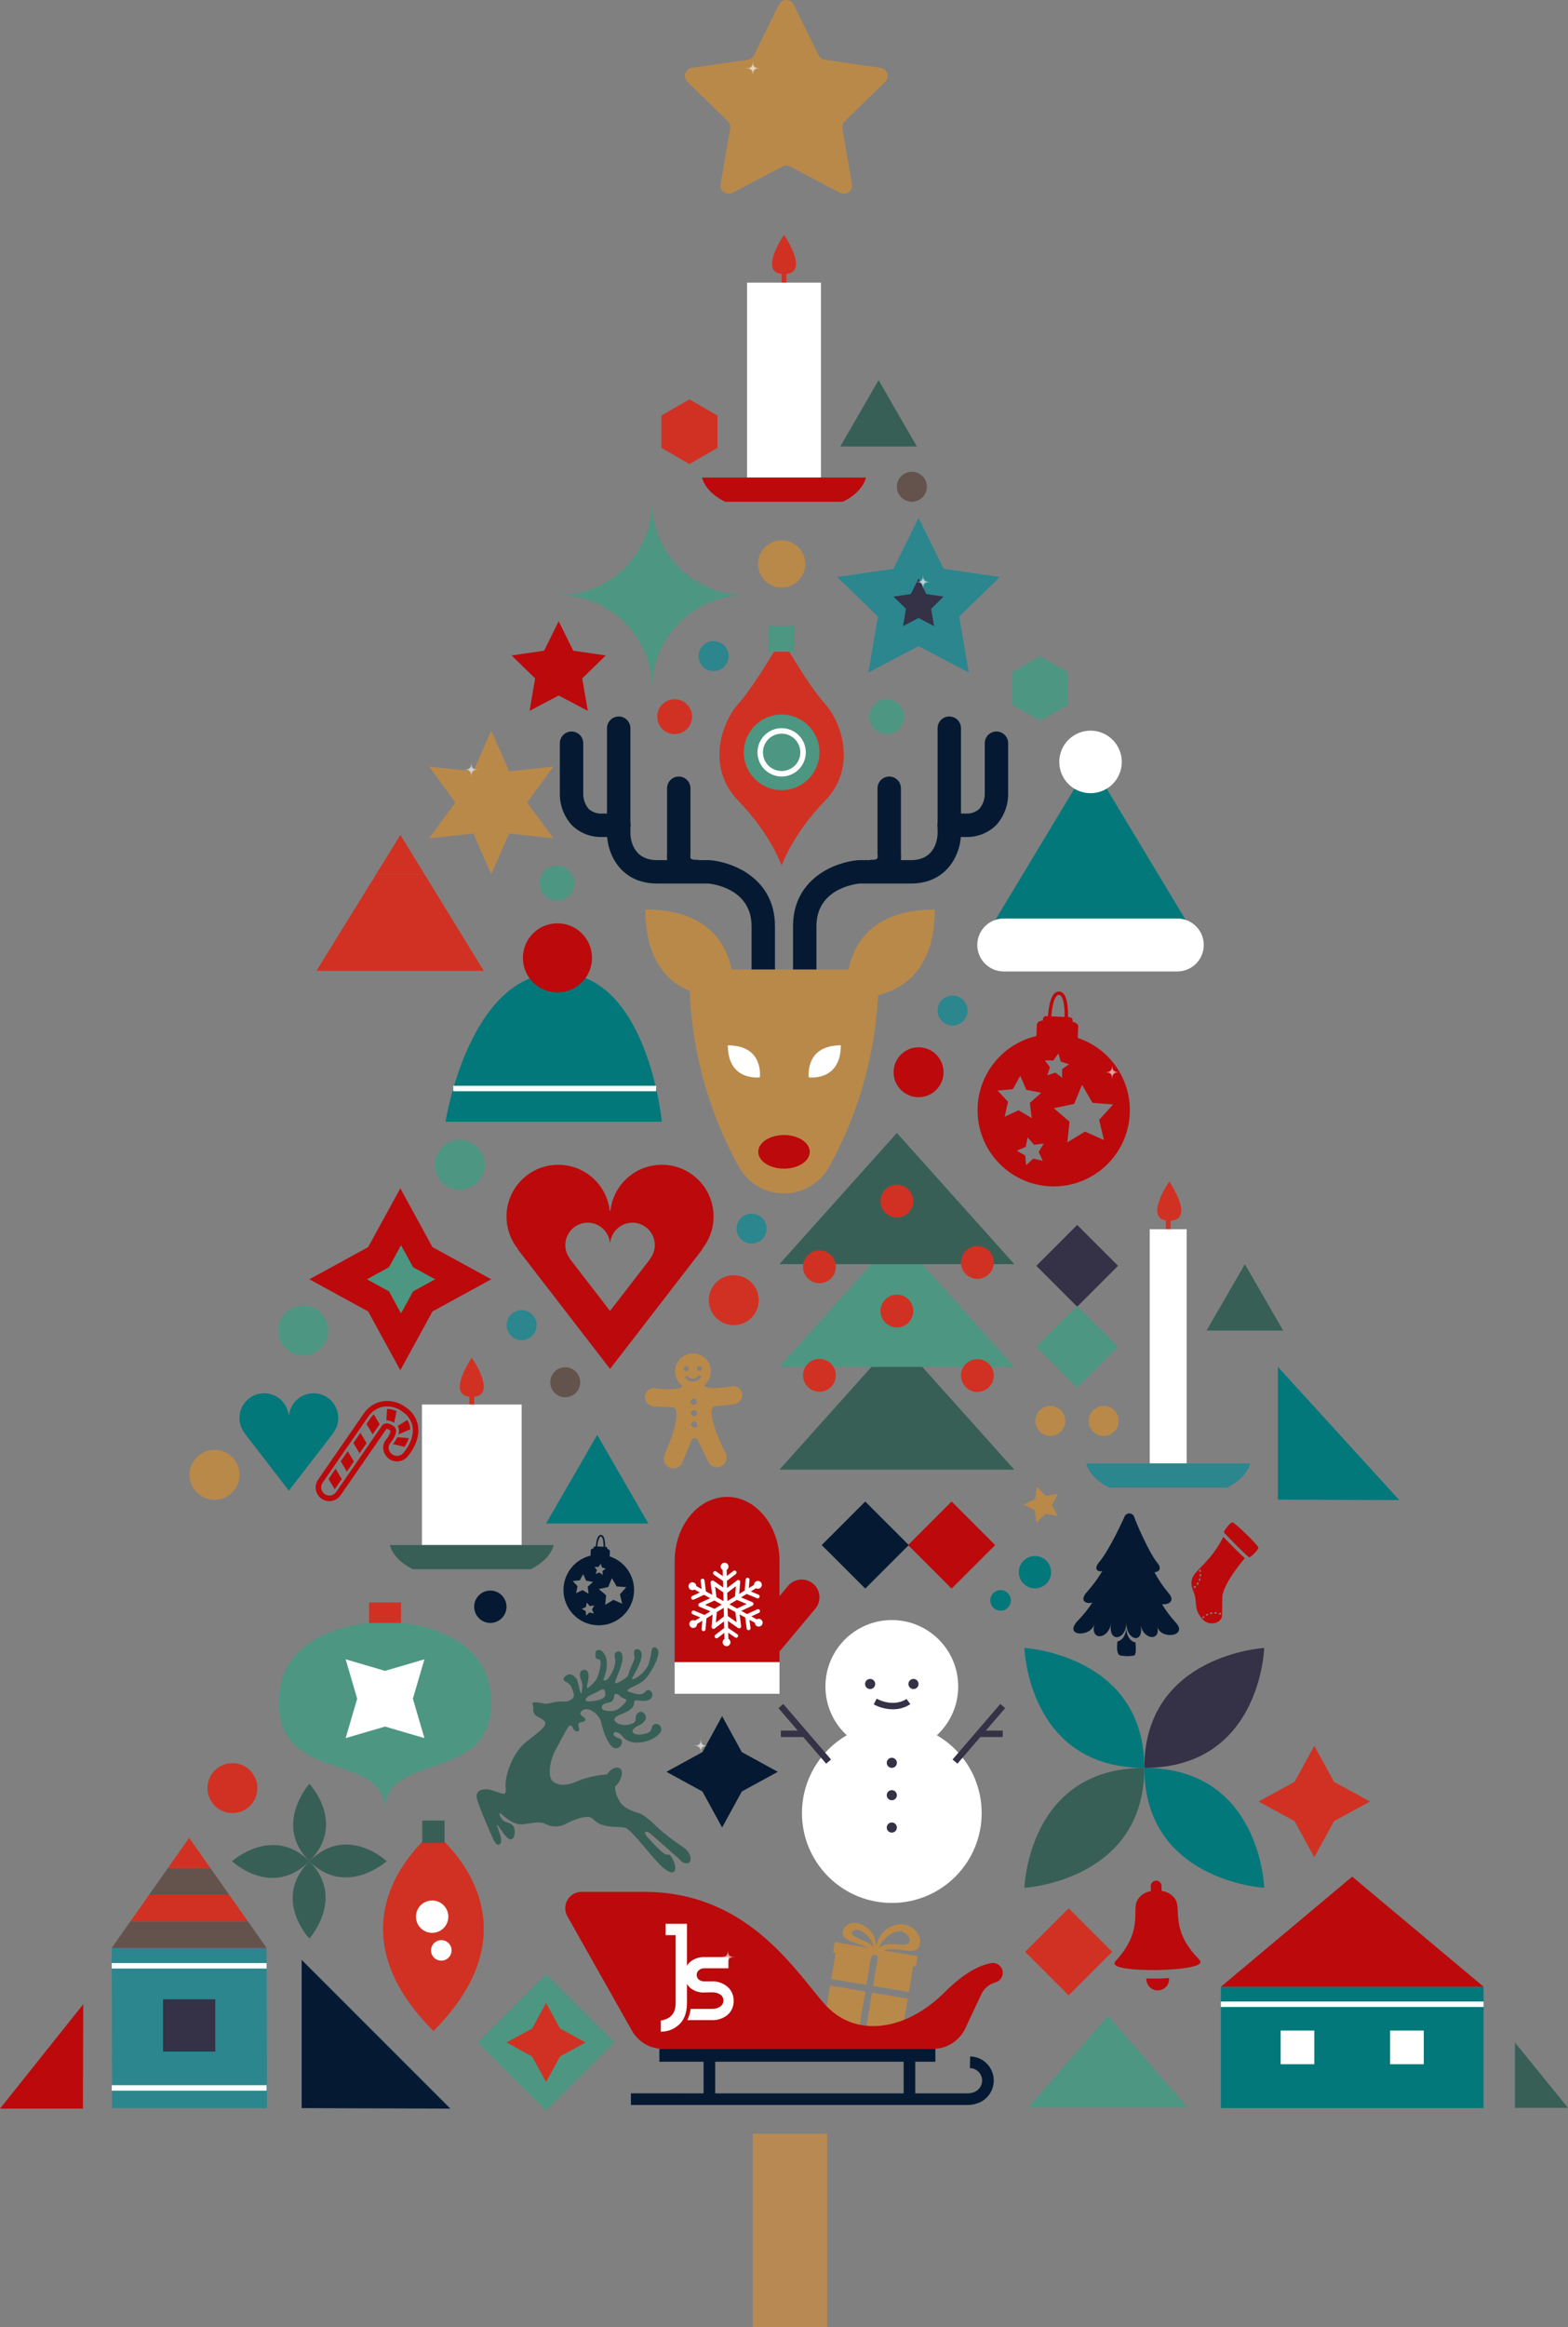 <svg id="eudJv3qx9es1" xmlns="http://www.w3.org/2000/svg" xmlns:xlink="http://www.w3.org/1999/xlink" viewBox="0 0 471.208 699.116" shape-rendering="geometricPrecision" text-rendering="geometricPrecision">
<rect x="0" y="0" width="471.208" height="699.116" fill="#808080" stroke="none"/>
<style><![CDATA[
#eudJv3qx9es314_tr {animation: eudJv3qx9es314_tr__tr 8400ms linear infinite normal forwards}@keyframes eudJv3qx9es314_tr__tr { 0% {transform: translate(277.385px,174.827px) rotate(0deg)} 23.81% {transform: translate(277.385px,174.827px) rotate(360deg)} 100% {transform: translate(277.385px,174.827px) rotate(360deg)}} #eudJv3qx9es314_ts {animation: eudJv3qx9es314_ts__ts 8400ms linear infinite normal forwards}@keyframes eudJv3qx9es314_ts__ts { 0% {transform: scale(0.091,0.091)} 14.286% {transform: scale(1,1)} 100% {transform: scale(1,1)}} #eudJv3qx9es314 {animation: eudJv3qx9es314_c_o 8400ms linear infinite normal forwards}@keyframes eudJv3qx9es314_c_o { 0% {opacity: 0.65} 4.762% {opacity: 0.65} 23.81% {opacity: 0} 100% {opacity: 0}} #eudJv3qx9es316_tr {animation: eudJv3qx9es316_tr__tr 8400ms linear infinite normal forwards}@keyframes eudJv3qx9es316_tr__tr { 0% {transform: translate(141.64px,231.225px) rotate(0deg)} 29.762% {transform: translate(141.64px,231.225px) rotate(0deg)} 53.571% {transform: translate(141.64px,231.225px) rotate(360deg)} 100% {transform: translate(141.64px,231.225px) rotate(360deg)}} #eudJv3qx9es316_ts {animation: eudJv3qx9es316_ts__ts 8400ms linear infinite normal forwards}@keyframes eudJv3qx9es316_ts__ts { 0% {transform: scale(0.091,0.091)} 29.762% {transform: scale(0.091,0.091)} 44.048% {transform: scale(0.805,0.805)} 100% {transform: scale(0.805,0.805)}} #eudJv3qx9es316 {animation: eudJv3qx9es316_c_o 8400ms linear infinite normal forwards}@keyframes eudJv3qx9es316_c_o { 0% {opacity: 0.65} 34.524% {opacity: 0.65} 53.571% {opacity: 0} 100% {opacity: 0}} #eudJv3qx9es318_tr {animation: eudJv3qx9es318_tr__tr 8400ms linear infinite normal forwards}@keyframes eudJv3qx9es318_tr__tr { 0% {transform: translate(218.728px,587.946px) rotate(0deg)} 17.857% {transform: translate(218.728px,587.946px) rotate(0deg)} 51.19% {transform: translate(218.728px,587.946px) rotate(360deg)} 100% {transform: translate(218.728px,587.946px) rotate(360deg)}} #eudJv3qx9es318_ts {animation: eudJv3qx9es318_ts__ts 8400ms linear infinite normal forwards}@keyframes eudJv3qx9es318_ts__ts { 0% {transform: scale(0.091,0.091)} 17.857% {transform: scale(0.091,0.091)} 35.714% {transform: scale(0.805,0.805)} 100% {transform: scale(0.805,0.805)}} #eudJv3qx9es318 {animation: eudJv3qx9es318_c_o 8400ms linear infinite normal forwards}@keyframes eudJv3qx9es318_c_o { 0% {opacity: 0.65} 22.619% {opacity: 0.65} 51.19% {opacity: 0} 100% {opacity: 0}} #eudJv3qx9es320_tr {animation: eudJv3qx9es320_tr__tr 8400ms linear infinite normal forwards}@keyframes eudJv3qx9es320_tr__tr { 0% {transform: translate(226.234px,20.525px) rotate(0deg)} 33.333% {transform: translate(226.234px,20.525px) rotate(360deg)} 100% {transform: translate(226.234px,20.525px) rotate(360deg)}} #eudJv3qx9es320_ts {animation: eudJv3qx9es320_ts__ts 8400ms linear infinite normal forwards}@keyframes eudJv3qx9es320_ts__ts { 0% {transform: scale(0.091,0.091)} 17.857% {transform: scale(1.089,1.089)} 100% {transform: scale(1.089,1.089)}} #eudJv3qx9es320 {animation: eudJv3qx9es320_c_o 8400ms linear infinite normal forwards}@keyframes eudJv3qx9es320_c_o { 0% {opacity: 0.65} 4.762% {opacity: 0.65} 33.333% {opacity: 0} 100% {opacity: 0}} #eudJv3qx9es322_tr {animation: eudJv3qx9es322_tr__tr 8400ms linear infinite normal forwards}@keyframes eudJv3qx9es322_tr__tr { 0% {transform: translate(334.229px,322.129px) rotate(0deg)} 45.238% {transform: translate(334.229px,322.129px) rotate(0deg)} 69.048% {transform: translate(334.229px,322.129px) rotate(360deg)} 100% {transform: translate(334.229px,322.129px) rotate(360deg)}} #eudJv3qx9es322_ts {animation: eudJv3qx9es322_ts__ts 8400ms linear infinite normal forwards}@keyframes eudJv3qx9es322_ts__ts { 0% {transform: scale(0.091,0.091)} 45.238% {transform: scale(0.091,0.091)} 59.524% {transform: scale(1,1)} 100% {transform: scale(1,1)}} #eudJv3qx9es322 {animation: eudJv3qx9es322_c_o 8400ms linear infinite normal forwards}@keyframes eudJv3qx9es322_c_o { 0% {opacity: 0.65} 50% {opacity: 0.65} 69.048% {opacity: 0} 100% {opacity: 0}} #eudJv3qx9es324_tr {animation: eudJv3qx9es324_tr__tr 8400ms linear infinite normal forwards}@keyframes eudJv3qx9es324_tr__tr { 0% {transform: translate(210.605px,524.478px) rotate(0deg)} 67.857% {transform: translate(210.605px,524.478px) rotate(0deg)} 91.667% {transform: translate(210.605px,524.478px) rotate(360deg)} 100% {transform: translate(210.605px,524.478px) rotate(360deg)}} #eudJv3qx9es324_ts {animation: eudJv3qx9es324_ts__ts 8400ms linear infinite normal forwards}@keyframes eudJv3qx9es324_ts__ts { 0% {transform: scale(0.091,0.091)} 67.857% {transform: scale(0.091,0.091)} 82.143% {transform: scale(1,1)} 100% {transform: scale(1,1)}} #eudJv3qx9es324 {animation: eudJv3qx9es324_c_o 8400ms linear infinite normal forwards}@keyframes eudJv3qx9es324_c_o { 0% {opacity: 0.65} 72.619% {opacity: 0.65} 91.667% {opacity: 0} 100% {opacity: 0}}
]]></style>
<defs><linearGradient id="eudJv3qx9es313-fill" x1="0.067" y1="0.25" x2="0.933" y2="0.75" spreadMethod="pad" gradientUnits="objectBoundingBox" gradientTransform="translate(0 0)"><stop id="eudJv3qx9es313-fill-0" offset="83%" stop-color="rgba(255,255,255,0)"/><stop id="eudJv3qx9es313-fill-1" offset="100%" stop-color="rgba(255,255,255,0)"/><stop id="eudJv3qx9es313-fill-2" offset="100%" stop-color="#fff"/><stop id="eudJv3qx9es313-fill-3" offset="100%" stop-color="rgba(255,255,255,0)"/></linearGradient><radialGradient id="eudJv3qx9es315-fill" cx="0" cy="0" r="0.5" spreadMethod="pad" gradientUnits="objectBoundingBox" gradientTransform="translate(0.5 0.5)"><stop id="eudJv3qx9es315-fill-0" offset="9%" stop-color="#fff"/><stop id="eudJv3qx9es315-fill-1" offset="99%" stop-color="rgba(255,255,255,0)"/></radialGradient><radialGradient id="eudJv3qx9es317-fill" cx="0" cy="0" r="0.5" spreadMethod="pad" gradientUnits="objectBoundingBox" gradientTransform="translate(0.5 0.5)"><stop id="eudJv3qx9es317-fill-0" offset="9%" stop-color="#fff"/><stop id="eudJv3qx9es317-fill-1" offset="99%" stop-color="rgba(255,255,255,0)"/></radialGradient><radialGradient id="eudJv3qx9es319-fill" cx="0" cy="0" r="0.5" spreadMethod="pad" gradientUnits="objectBoundingBox" gradientTransform="translate(0.5 0.5)"><stop id="eudJv3qx9es319-fill-0" offset="9%" stop-color="#fff"/><stop id="eudJv3qx9es319-fill-1" offset="99%" stop-color="rgba(255,255,255,0)"/></radialGradient><radialGradient id="eudJv3qx9es321-fill" cx="0" cy="0" r="0.5" spreadMethod="pad" gradientUnits="objectBoundingBox" gradientTransform="translate(0.5 0.5)"><stop id="eudJv3qx9es321-fill-0" offset="9%" stop-color="#fff"/><stop id="eudJv3qx9es321-fill-1" offset="99%" stop-color="rgba(255,255,255,0)"/></radialGradient><radialGradient id="eudJv3qx9es323-fill" cx="0" cy="0" r="0.5" spreadMethod="pad" gradientUnits="objectBoundingBox" gradientTransform="translate(0.5 0.5)"><stop id="eudJv3qx9es323-fill-0" offset="9%" stop-color="#fff"/><stop id="eudJv3qx9es323-fill-1" offset="99%" stop-color="rgba(255,255,255,0)"/></radialGradient><radialGradient id="eudJv3qx9es325-fill" cx="0" cy="0" r="0.5" spreadMethod="pad" gradientUnits="objectBoundingBox" gradientTransform="translate(0.5 0.5)"><stop id="eudJv3qx9es325-fill-0" offset="9%" stop-color="#fff"/><stop id="eudJv3qx9es325-fill-1" offset="99%" stop-color="rgba(255,255,255,0)"/></radialGradient></defs><g transform="translate(-322.1-230.134)"><path d="M463.106,437.033l.5,3.719l2.649-2.657l3.691.676-1.708-3.341l1.784-3.3-3.705.592L463.725,430l-.581,3.707-3.384,1.622Z" transform="translate(169.994 246.816)" fill="#b9894a"/><g transform="translate(657.005 795.138)"><path d="M479.669,496.185c0,0-1.529.029-3.422-.036c0,.031,0,.063,0,.1-.026,1.255.636,2.424,1.726,3.047s2.434.6,3.502-.06s1.69-1.851,1.62-3.105c0-.034,0-.065-.007-.1-1.888.13-3.419.154-3.419.154Z" transform="translate(-466.654-466.787)" fill="#bc090b"/><path d="M497.459,506.656c-8.577-8.642-5.5-14.741-7.044-17.834-.895-1.566-2.489-2.605-4.282-2.794l-.025-1.421c.017-.597-.295-1.155-.812-1.453s-1.157-.287-1.664.029-.8.884-.762,1.48l.025,1.421c-1.787.249-3.345,1.344-4.184,2.941-1.442,3.142,1.85,9.132-6.423,18.065-2.771,2.995,12.636,2.7,12.636,2.7s15.409-.24,12.535-3.134Z" transform="translate(-471.954-482.946)" fill="#bc090b"/></g><g transform="translate(569.819 807.816)"><path d="M451.069,499.8l-.057.337-.014.082-.045.268-.017.1-1.627,9.634-9.99-1.688-.748-.126l1.747-10.409Z" transform="translate(-425.991-477.042)" fill="#b9894a"/><path d="M434.586,497.71h-.009l.059-.35h.009l.052-.31l10.572,1.774-1.746,10.406-.435-.073v0l-.35-.059-9.8-1.655l1.627-9.634Z" transform="translate(-432.942-478.208)" fill="#b9894a"/><path d="M458.391,502.33l-1.033,6.108-.063.364-.1.574-10.754-1.806l1.381-8.22c.044-.265-.019-.537-.175-.756s-.393-.367-.659-.411v0c-.552-.092-1.074.28-1.167.831l-1.379,8.22-10.569-1.772.1-.6.063-.366l1.113-6.6h-.009l.036-.208-.782-.132.532-3.153.793.134l9.06,1.529v-.007c-3.2-1.674-9.3-2.056-6.973-5.963.897-1.19,2.409-1.743,3.862-1.41c1.415.297,2.707,1.013,3.71,2.054c1.321,1.34,2.011,3.177,1.9,5.055.539-1.96,1.4-4.49,4.24-5.929c1.311-.709,2.817-.974,4.291-.753c2.881.487,4.825,2.988,4.756,5.111-.172,5.433-6.843,1.062-10.819,2.617l.031.069l9.259,1.564.782.132-.532,3.153-.782-.132Zm-13.675-9.851c-.755-.862-1.743-1.487-2.845-1.8-.513-.084-1.038.034-1.466.329-.031.02-.072.029-.092.056-1.457,1.929,3.933,2.318,6.052,4.666.049,0,.1,0,.145.007-.256-1.242-.881-2.378-1.794-3.258Zm12.649.836c-.422-1.08-1.345-1.886-2.472-2.159-1.099-.113-2.202.179-3.1.822-1.598.947-2.864,2.364-3.627,4.058h.018c.06.009.125.022.188.036c3.299-2.853,9.677,1.234,8.993-2.757Z" transform="translate(-431.785-488.619)" fill="#b9894a"/></g><g transform="translate(644.663 684.796)"><path d="M467.993,465.567c1.534-1.612,2.924-3.353,4.157-5.205-2.052.532-4.123-.615-1.4-3.46c1.643-1.859,3.11-3.868,4.38-6-1.428.333-2.76-.6-.858-2.816c3.037-3.538,7.462-13.38,7.462-13.38.198-.683.831-1.147,1.541-1.132s1.323.506,1.492,1.197s4.311,10.582,6.9,13.642c1.475,1.745.425,2.791-.867,2.82c1.152,2.181,2.531,4.235,4.114,6.128c2.3,2.434.208,3.773-1.835,3.466c1.122,1.894,2.432,3.67,3.911,5.3c4.331,4.349-4.3,5.627-5.346,1.415c1.122,4.517-4.166,4.092-5.033-.5c1.245,5.974-4.34,4.783-4.249-.594-.092,5.377-5.692,6.054-4.557.159-.968,5.026-6.392,5.2-5.06.21-1.109,4.161-9.794,3.747-4.752-1.25Z" transform="translate(-466.431-433.573)" fill="#051a32"/><path d="M475.075,448.851c-.047,2.845,1.491,4.517,2.767,4.579.172,2.023.156,3.842-.429,3.985-1.363.246-2.761.238-4.121-.025-1.044-.221-1.106-2.179-.867-4.246c1.247-.163,2.606-1.665,2.65-4.293Z" transform="translate(-459.173-414.707)" fill="#051a32"/></g><g transform="translate(680.133 687.493)"><path d="M486.69,437.846c-.23-.282,1.929-3.227,2.572-3.06.889.228,7.5,6.609,7.768,7.556.159.541-2.251,2.908-2.7,2.937s-7.412-7.151-7.64-7.433Z" transform="translate(-476.905-434.78)" fill="#bc090b"/><path d="M491.5,460.435c.154-4.778-.009-5.538.21-6.472c1.008-4.313,6.331-10.473,6.638-10.83-1.607-1.437-4.8-4.693-6.369-6.314l-.089-.087c-3.824,7.614-8.571,9.965-9.342,12.464-.834,2.7.731,3.634.979,6.253.259,2.729.188,3.616,1.851,5.73c2.16,2.751,6.012,1.395,6.122-.744ZM485.2,448.6l-.436-.051c.026-.211.037-.424.033-.637h.438c.003.23-.009.46-.035.688Zm-.165-2.067c.065.222.113.449.145.679l-.431.065c-.031-.211-.076-.419-.134-.624Zm-1.839,5.634l-.268-.346c.168-.131.326-.273.476-.425l.311.306c-.163.167-.338.323-.522.466Zm.972-.992l-.349-.261c.128-.17.245-.348.349-.534l.382.215c-.115.202-.244.396-.385.581Zm.9-1.868c-.057.224-.13.444-.217.659l-.4-.163c.079-.198.146-.4.2-.606l.429.089Zm.749,11.93l-.313-.306c.163-.165.336-.32.519-.463l.27.342c-.17.131-.33.274-.481.427Zm1-.787l-.224-.375c.199-.118.406-.223.619-.315l.172.4c-.196.084-.385.182-.568.291Zm1.169-.5l-.118-.42c.223-.063.45-.111.679-.143l.063.431c-.211.031-.419.074-.625.13Zm1.26-.181l-.007-.438c.234-.002.468.011.7.038l-.051.434c-.213-.026-.428-.038-.643-.036Zm1.871.349c-.193-.076-.391-.141-.592-.194l.094-.427h.016c.219.057.435.127.646.21Z" transform="translate(-482.302-432.369)" fill="#bc090b"/></g><path d="M386.349,497.317c.887,3.075,3.714,9.326,4.363,10.85s1.359,2.955,2.154,2.7.977-1.321.362-3.12-1.274-3.426-.615-2.608s2.584,4.146,3.828,4.148s1.647-3.035.621-4.177-2.181-.65-3.131-1.781-1.133-2.32-.344-1.716s3.656,3.672,6.906,3.091s5.073-.76,6.528,0c1.925.981,4.216.924,6.09-.152c2.449-1.29,6.419-2.771,7.8-1.587s2.385,2.273,6.188,2.521s3.721-.3,6.26,2.376s7.049,8.45,8.828,9.887s3.194,2.094,3.627.655-1.229-4.814-2-4.579-1.451-.181-4.068-2.836-3.308-3.629-2.816-3.9.948-.058,2.318,1.176s4.537,3.96,5.169,4.595s2.146,1.737,2.9,2.59c.569.818,1.591,1.188,2.552.925.854-.324,1.234-2.758-1.524-4.7-2.759-1.806-5.378-3.817-7.836-6.016-1.712-1.759-4.161-3.913-5.735-4.336s-4.519-1.45-5.762-3.708c-.731-1.278-1.159-2.707-1.251-4.177c1.127-.949,1.858-2.285,2.049-3.746.438-2.608-2.668-2.742-4.443.074-2.928.172-5.811.804-8.542,1.873-3.426,1.6-5.889,1.587-7.643.284s-1.01-6.276.545-9.17s3.623-6.841,4.068-7.342c.15-.228.42-.346.689-.301s.486.244.554.507c.161.55.972,1.589,1.734,1.117.7-.436-.362-1.647.116-2.306s1.692-.15,1.982-1.019c.324-.972-2.6-1.312-1.082-2.742c0,0,1.033-1.138,2.93-.065c1.516.748,2.612,2.141,2.984,3.79.139,1.131,1.9,6.948,3.922,7.453s3.051-2.456,1.43-2.912-2.045-1.319-1.533-1.761s1.734.141,2.566,1.231s2.7,2.186,5.862,1.669s5.1-2.226,5.6-3.151c.208-.443.21-.955.006-1.4s-.594-.777-1.065-.909c-.366-.109-.762-.052-1.082.157s-.532.548-.579.927c-.177.814-.293,1.33-1.69,1.739s-2.744.619-3.775-.092.463-1.866,1.721-2.393s2.686-1.969,1.591-3.372-2.539-.215-2.648.86s0,1.672-1.2,2.054c-1.406.615-3.014.563-4.378-.141-1.457-.941-1.048-1.777.983-2.586s3.4-1.627,3.815-2.487.011-1.922,1.037-1.795s3.759.621,4.535-.9-.939-2.675-1.607-2-1.281,1.511-3.388.894-3.547-.7-.711-2.038s3.8-1.958,5.393-4.544s2.6-5.145,2.215-6.358-1.71-1.352-1.947-.065c-.179,1.544-.53,3.063-1.048,4.528-.863,1.564-2.122,2.875-3.65,3.8-1.012.38-1.658.881-.619-.939s2.494-4.526,2.313-6.32-2.244-1.775-2.291-.59.4,1.493.1,2.242-1.493,3.408-1.652,4.072-.127,1.024-1.618,1.976-3,1.855-2.333.165s2.186-5.1,2.063-6.959-1.31-1.732-1.6-1.591c-.726.342-.93.72-.709,1.81.185.793.16,1.62-.071,2.4-.405,1.47-1.112,2.84-2.076,4.021-.764.639-1.618.76-1.019-.583s1.276-4.526.168-6.638-2.715-1.656-2.8-.8-.159,2.081.829,2.1.615,1.6.554,2.476c-.196,1.117-.528,2.206-.988,3.243s-2.11,2.447-2.563,2.82-.512-.369-.241-1.321.836-4.05-.916-4.065-1.441,2-1.113,2.825c.363.749.521,1.581.46,2.411-.089.925-.241,2.351-.536,1.654s-.693-3-1.006-3.746-1.6-2.479-3.2-1.462-.729,1.757-.049,2.02c.772.345,1.363.998,1.629,1.8.324.876,1.068,2.438.194,3.14-.751.675-1.752,1.002-2.756.9-1.305-.063-2.612.091-3.866.456-.899.243-1.846.238-2.742-.013-.965-.2-2.811-.478-2.626.279.161.422.243.87.241,1.321-.166.908.217,1.828.977,2.351c1.117.621,2.834,1.316,2.612,2.275s-.762,1.627-5.509,5.263-6.915,11.241-6.374,14.448c0,0,.127,1-.362,1.272s-2.291-.59-4.181-1.1-4.939-.169-4.052,2.904Zm37.51-28.01c.159-.664.952-.907,2.125-1.14s1.428-1.075,1.542-1.973s1.077-.7,1.611-.1c.388.395.857.7,1.375.894c1.343.241.293,1.327-.608,2.125-.941,1.12-2.363,1.72-3.822,1.614-2.16-.083-2.382-.756-2.223-1.42Zm-3.918-3.109c.983-.561,1.37-.59,2.888-1.464s1.918-.711,2.04.749-1.911,1.888-1.911,1.888c-.93.238-1.88.387-2.838.445-1.89.048-1.162-1.056-.179-1.616Z" transform="translate(79.145 273.454)" fill="#385f56"/><g transform="translate(556.335 570.501)"><g><g transform="translate(0 61.745)"><path d="M497.489,449.472h-70.58L462.2,410.06Z" transform="translate(-426.909-410.06)" fill="#385f56"/></g><g transform="translate(0 30.873)"><g><path d="M497.489,435.658h-70.58l35.29-39.412Z" transform="translate(-426.909-396.246)" fill="#4d9682"/></g></g><g><path d="M497.489,421.844h-70.58l35.29-39.412Z" transform="translate(-426.909-382.432)" fill="#385f56"/></g></g></g><path d="M530.387,453.884l-12.493-.042-3.414-.012-20.542-.07v-39.88Z" transform="translate(212.199 226.905)" fill="#02787b"/><g transform="translate(412.751 818.927)"><path d="M362.662,538.121v-44.531l44.692,44.692Z" transform="translate(-362.662-493.59)" fill="#051a32"/></g><g transform="translate(322.1 832.262)"><path d="M347.022,530.914h-24.922l25.012-31.356Z" transform="translate(-322.1-499.557)" fill="#bc090b"/></g><g transform="translate(417.183 480.966)"><g transform="translate(0 11.858)"><g><path d="M397.164,347.675l17.785,28.985h-50.3l17.914-28.985Z" transform="translate(-364.645-347.675)" fill="#d13122"/></g></g><g transform="translate(17.914 0)"><path d="M379.99,342.369l7.276,11.858h-14.605Z" transform="translate(-372.661-342.369)" fill="#d13122"/></g></g><path d="M477.41,509.117l6.969-8l6.918,8l16.911,19.559h-47.832Z" transform="translate(170.754 334.629)" fill="#4d9682"/><g transform="translate(391.815 766.033)"><g transform="translate(18.379 0)"><path d="M366.391,469.923c0,0-10.964,12.287,0,23.252c11.295-11.295,0-23.252,0-23.252Z" transform="translate(-361.518-469.923)" fill="#385f56"/></g><g transform="translate(0 18.379)"><path d="M353.294,483.02c0,0,12.287-10.964,23.252,0-11.295,11.295-23.252,0-23.252,0Z" transform="translate(-353.294-478.146)" fill="#385f56"/></g><g transform="translate(18.232 23.252)"><path d="M366.472,503.579c0,0,10.964-12.287,0-23.252-11.295,11.295,0,23.252,0,23.252Z" transform="translate(-361.452-480.327)" fill="#385f56"/></g><g transform="translate(23.252 18.232)"><path d="M386.95,483.1c0,0-12.287,10.964-23.252,0c11.295-11.294,23.252,0,23.252,0Z" transform="translate(-363.698-478.081)" fill="#385f56"/></g></g><g transform="translate(665.987 725.218)"><path d="M512,451.66c0,0-36.028,2.049-36.028,36.031c35.006,0,36.028-36.031,36.028-36.031Z" transform="translate(-475.973-451.66)" fill="#353146"/></g><g transform="translate(629.957 725.218)"><path d="M459.851,451.66c0,0,36.031,2.049,36.031,36.031-35.008,0-36.031-36.031-36.031-36.031Z" transform="translate(-459.851-451.66)" fill="#02787b"/></g><g transform="translate(629.957 761.249)"><path d="M459.851,503.81c0,0,36.031-2.049,36.031-36.028-35.008,0-36.031,36.028-36.031,36.028Z" transform="translate(-459.851-467.782)" fill="#385f56"/></g><g transform="translate(665.987 761.249)"><path d="M512,503.81c0,0-36.028-2.049-36.028-36.028c35.006,0,36.028,36.028,36.028,36.028Z" transform="translate(-475.973-467.782)" fill="#02787b"/></g><g transform="translate(616.69 459.034)"><g><path d="M520.174,387.55h-66.259l33.13-55Z" transform="translate(-453.915-332.555)" fill="#02787b"/></g></g><g transform="translate(638.649 447.863)"><circle r="9.395" transform="matrix(.212-.977 0.977 0.212 11.171 11.17)" fill="#fff"/></g><g transform="translate(615.79 506.077)"><g><g><path d="M513.619,369.508h-52.155c-4.392,0-7.952-3.56-7.952-7.952v0c0-4.392,3.56-7.952,7.952-7.952h52.155c4.392,0,7.952,3.56,7.952,7.952v0c0,4.392-3.56,7.952-7.952,7.952Z" transform="translate(-453.512-353.605)" fill="#fff"/></g></g></g><g transform="translate(489.991 380.874)"><path d="M453.4,325.669v0c-7.449.001-14.594-2.958-19.861-8.225s-8.227-12.411-8.227-19.861v0c0,7.449-2.959,14.593-8.227,19.861s-12.412,8.226-19.861,8.225v0c7.449,0,14.594,2.959,19.861,8.227s8.227,12.412,8.227,19.861v0c0-7.449,2.959-14.594,8.227-19.861s12.412-8.227,19.861-8.227Z" transform="translate(-397.223-297.583)" fill="#4d9682"/></g><g transform="translate(522.371 745.689)"><path d="M428.448,460.82l-5.917,10.82-10.819,5.917l10.819,5.917l5.917,10.82l5.917-10.82l10.819-5.917-10.819-5.917Z" transform="translate(-411.711-460.82)" fill="#051a32"/></g><g transform="translate(700.33 754.612)"><path d="M508.076,464.812l-5.917,10.82-10.819,5.917l10.819,5.917l5.917,10.819l5.918-10.819l10.819-5.917-10.819-5.917Z" transform="translate(-491.339-464.812)" fill="#d13122"/></g><path d="M391.031,389.873l-9.664,17.669-17.667,9.664l17.669,9.664l9.664,17.669l9.664-17.669l17.669-9.664-17.669-9.664Z" transform="translate(51.368 197.258)" fill="#bc090b"/><g transform="translate(432.364 604.212)"><g><path d="M381.691,397.516l-3.625,6.628-6.628,3.625l6.628,3.625l3.625,6.628l3.625-6.628l6.628-3.625-6.628-3.625Z" transform="translate(-371.438-397.516)" fill="#4d9682"/></g></g><g transform="translate(475.838 416.764)"><path d="M405.044,313.642L400.67,322.5l-9.78,1.421l7.077,6.9-1.671,9.74l8.747-4.6l8.747,4.6-1.671-9.74l7.077-6.9-9.78-1.421Z" transform="translate(-390.89-313.642)" fill="#bc090b"/></g><g transform="translate(573.723 385.74)"><g><path d="M459.105,299.76l-7.545,15.288-16.871,2.452L446.9,329.4l-2.882,16.8l15.09-7.933L474.2,346.2l-2.882-16.8l12.208-11.9-16.871-2.451Z" transform="translate(-434.689-299.76)" fill="#2b868e"/></g></g><g transform="translate(590.594 403.881)"><g><path d="M449.783,307.878l-2.331,4.724-5.214.758l3.773,3.677-.891,5.192l4.663-2.452l4.663,2.452-.891-5.192l3.773-3.677-5.213-.758Z" transform="translate(-442.238-307.878)" fill="#353146"/></g></g><g transform="translate(451.054 449.639)"><path d="M398.479,328.352l-5.392,12.229-13.287-1.445l7.9,10.784-7.9,10.78l13.287-1.445l5.392,12.229l5.392-12.229l13.287,1.445-7.895-10.784l7.895-10.784-13.287,1.445Z" transform="translate(-379.801-328.352)" fill="#b9894a"/></g><g transform="translate(465.695 823.246)"><rect width="28.993" height="28.993" rx="0" ry="0" transform="matrix(-.707 0.707-.707-.707 41.002 20.501)" fill="#4d9682"/></g><g transform="translate(594.987 681.224)"><rect width="18.503" height="18.503" rx="0" ry="0" transform="matrix(.707 0.707-.707 0.707 13.084 0)" fill="#bc090b"/></g><g transform="translate(569.041 681.224)"><g><rect width="18.503" height="18.503" rx="0" ry="0" transform="matrix(.707-.707 0.707 0.707 0 13.084)" fill="#051a32"/></g></g><g transform="translate(630.161 803.428)"><rect width="18.503" height="18.503" rx="0" ry="0" transform="matrix(.707 0.707-.707 0.707 13.084 0)" fill="#d13122"/></g><g transform="translate(633.534 598.139)"><g><g><rect width="17.36" height="17.36" rx="0" ry="0" transform="matrix(.707-.707 0.707 0.707 0 12.276)" fill="#353146"/></g></g><g transform="translate(0 24.343)"><rect width="17.36" height="17.36" rx="0" ry="0" transform="matrix(.707-.707 0.707 0.707 0 12.276)" fill="#4d9682"/></g></g><g transform="translate(394.067 648.702)"><path d="M354.3,424.843c.001-3.939,3.08-7.19,7.012-7.407s7.349,2.678,7.783,6.593l.074-.029.022.009c.354-3.14,2.658-5.711,5.74-6.406s6.267.637,7.935,3.321s1.454,6.129-.534,8.585l.049.02-13.239,17.153L355.9,429.525l.049-.02c-1.069-1.319-1.651-2.965-1.649-4.662Z" transform="translate(-354.302-417.423)" fill="#02787b"/></g><path d="M390.208,402.262c.004-8.258,6.459-15.073,14.705-15.525s15.407,5.617,16.313,13.825l.152-.065.049.02c.742-6.581,5.57-11.971,12.03-13.43s13.136,1.332,16.635,6.955s3.053,12.845-1.11,17.996l.1.04-27.755,35.966-27.757-35.966.1-.04c-2.243-2.764-3.465-6.216-3.461-9.776Zm19.124,12.824l11.992,15.537l11.99-15.537-.042-.02c1.802-2.225,1.997-5.347.486-7.778s-4.398-3.638-7.19-3.006-4.878,2.964-5.195,5.81l-.022-.009-.065.027c-.309-2.85-2.391-5.19-5.186-5.829s-5.687.566-7.202,2.999-1.322,5.56.483,7.787Z" transform="translate(84.105 193.346)" fill="#bc090b"/><g transform="translate(491.962 798.493)"><path d="M421.795,484.447c30.66,0,44.874,22.923,54.071,33.514s24.528,8.361,36.232-3.343c6.206-6.206,10.922-8.229,13.986-8.758.972-.176,1.968.142,2.658.849s.984,1.711.784,2.678v0c-.25,1.109-1.099,1.986-2.2,2.271-1.84.518-3.365,1.809-4.177,3.54l-4.8,10.229c-1.772,3.779-5.568,6.192-9.742,6.193h-81.087c-3.882 0-7.463-2.09-9.371-5.471l-19.41-34.375c-.416-.737-.635-1.569-.635-2.416v0c0-1.303.518-2.552,1.439-3.473s2.171-1.438,3.473-1.437Z" transform="translate(-398.105-484.447)" fill="#bc090b"/></g><path d="M428.772,518.912v-9.5h-13.282v-3.86h82.945v3.86h-6.041v9.5h15.606c.821.016,1.635-.152,2.382-.494c1.555-.755,2.388-2.478,2.014-4.166s-1.859-2.897-3.587-2.923l.083-3.5c3.344.065,6.207,2.415,6.923,5.682s-.902,6.599-3.913,8.056c-1.22.572-2.553.859-3.9.84h-101.069v-3.5Zm60.125-9.5h-56.625v9.5h56.628Z" transform="translate(104.758 340.11)" fill="#051a32"/><g transform="translate(576.523 503.377)"><path d="M436.08,378.757c0,0-3.636-26.36,26.358-26.36.001,29.994-26.358,26.36-26.358,26.36Z" transform="translate(-435.942-352.397)" fill="#b9894a"/></g><g transform="translate(516.031 503.377)"><path d="M435.233,378.757c0,0,3.636-26.36-26.358-26.36c0,29.994,26.358,26.36,26.358,26.36Z" transform="translate(-408.875-352.397)" fill="#b9894a"/></g><g transform="translate(560.416 445.438)"><g><g><path d="M432.253,410.635c1.943-.001,3.517-1.575,3.518-3.518v-17.664c0-11.1,11.186-12.672,13.016-12.855h15.392c10.991,0,15.009-8.98,15.032-15.018v-31.59c.021-1.271-.644-2.454-1.741-3.096s-2.455-.642-3.552,0-1.763,1.825-1.741,3.096v31.579c-.022,1.305-.518,8-8,8h-15.553c-.092,0-.183,0-.277.011-6.783.534-19.611,5.375-19.611,19.877v17.664c.003,1.941,1.577,3.513,3.518,3.514Z" transform="translate(-428.735-326.472)" fill="#051a32"/></g><g transform="translate(43.439 4.51)"><path d="M451.69,360.122h4.834c3.441.15,6.79-1.133,9.25-3.544c2.338-2.571,3.627-5.925,3.612-9.4v-15.17c.021-1.27-.644-2.454-1.741-3.095s-2.454-.641-3.551,0-1.762,1.825-1.741,3.095v15.253c-.014,1.621-.593,3.187-1.638,4.427-1.147,1.019-2.661,1.525-4.19,1.4h-4.835c-1.271-.021-2.454.644-3.096,1.741s-.642,2.455,0,3.552s1.825,1.763,3.096,1.741Z" transform="translate(-448.172-328.49)" fill="#051a32"/></g><g transform="translate(20.212 18.044)"><path d="M441.294,366.527c3.755,0,5.837-1.531,6.926-2.814c1.369-1.716,2.006-3.903,1.774-6.086v-19.563c.021-1.27-.644-2.454-1.741-3.095s-2.454-.641-3.551,0-1.762,1.825-1.741,3.095v19.765c0.0.194.016.388.047.579.021.265-.035.53-.161.764-.469.273-1.014.386-1.553.32-1.92.032-3.459,1.598-3.459,3.518s1.539,3.485,3.459,3.518Z" transform="translate(-437.779-334.546)" fill="#051a32"/></g></g></g><g transform="translate(490.338 445.438)"><g><g transform="translate(14.179 0)"><g><path d="M450.68,410.635c.933 0,1.828-.37,2.488-1.03s1.03-1.555,1.03-2.488v-17.664c0-14.5-12.828-19.343-19.611-19.877-.094-.009-.185-.011-.277-.011h-15.555c-7.746,0-7.994-7.19-8-8.01v-31.565c.021-1.271-.644-2.454-1.741-3.096s-2.455-.642-3.552,0-1.763,1.825-1.741,3.096v31.579c.022,6.05,4.041,15.03,15.032,15.03h15.394c1.788.179,13.016,1.736,13.016,12.855v17.664c0,.933.371,1.828,1.03,2.487s1.555,1.03,2.488,1.03Z" transform="translate(-403.723-326.472)" fill="#051a32"/></g></g><g transform="translate(0 4.51)"><path d="M410.241,360.122h4.834c1.271.021,2.454-.644,3.096-1.741s.642-2.455,0-3.552-1.825-1.763-3.096-1.741h-4.834c-1.529.125-3.043-.381-4.19-1.4-1.035-1.227-1.614-2.773-1.638-4.378v-15.3c.021-1.27-.644-2.454-1.741-3.095s-2.454-.641-3.551,0-1.762,1.825-1.741,3.095v15.253c.003,3.447,1.292,6.769,3.614,9.317c2.459,2.41,5.807,3.693,9.247,3.543Z" transform="translate(-397.378-328.49)" fill="#051a32"/></g><g transform="translate(32.187 18.044)"><path d="M420.52,366.527c1.92-.032,3.459-1.598,3.459-3.518s-1.539-3.485-3.459-3.518c-.539.065-1.084-.047-1.553-.32-.135-.259-.187-.553-.15-.843.028-.165.04-.333.036-.5v-19.765c.021-1.27-.644-2.454-1.741-3.095s-2.454-.641-3.551,0-1.762,1.825-1.741,3.095v19.564c-.231,2.183.406,4.369,1.775,6.086c1.085,1.286,3.17,2.813,6.925,2.813Z" transform="translate(-411.781-334.546)" fill="#051a32"/></g></g></g><g transform="translate(529.28 521.395)"><path d="M429.676,419.757v0c-9.756-17.623-14.875-37.436-14.876-57.579v-1.719h56.849v1.719c-0,20.143-5.118,39.956-14.873,57.579v0c-2.729,4.927-7.917,7.985-13.55,7.985s-10.821-3.058-13.55-7.985Z" transform="translate(-414.803-360.459)" fill="#b9894a"/></g><g transform="translate(549.964 571.127)"><path d="M439.539,387.763c0,2.789-3.466,5.049-7.739,5.049s-7.742-2.259-7.742-5.049s3.466-5.051,7.742-5.051s7.739,2.262,7.739,5.051Z" transform="translate(-424.058-382.712)" fill="#bc090b"/></g><g transform="translate(565.11 544.175)"><path d="M430.886,380.269c0,0-1.325-9.617,9.617-9.617-.003,10.942-9.617,9.617-9.617,9.617Z" transform="translate(-430.835-370.652)" fill="#fff"/></g><g transform="translate(540.828 544.175)"><path d="M429.587,380.269c0,0,1.325-9.617-9.617-9.617c0,10.942,9.617,9.617,9.617,9.617Z" transform="translate(-419.97-370.652)" fill="#fff"/></g><g transform="translate(538.304 418.233)"><g transform="translate(0 3.85)"><g><path d="M424.54,335.49c4.948-5.5,12.989-19.468,12.989-19.468s8.041,13.966,12.987,19.468s9.867,19.046,0,29.2-12.987,19.468-12.987,19.468-3.122-9.31-12.989-19.468-4.946-23.698,0-29.2Z" transform="translate(-418.841-316.022)" fill="#d13122"/></g></g><g transform="translate(14.838 0)"><rect width="7.701" height="7.701" rx="0" ry="0" transform="matrix(-1 0 0-1 7.701 7.701)" fill="#4d9682"/></g></g><g transform="translate(405.888 711.563)"><g transform="translate(0 5.826)"><path d="M391.514,448.157c0,0,31.923-.384,31.923,24.23s-31.923,14.613-31.923,32.313c0-17.691-31.923-7.692-31.923-32.307s31.923-24.236,31.923-24.236Z" transform="translate(-359.591-448.157)" fill="#4d9682"/></g><g transform="translate(27.114 0)"><rect width="9.615" height="6.137" rx="0" ry="0" transform="matrix(-1 0 0-1 9.615 6.137)" fill="#d13122"/></g></g><g transform="translate(648.551 585.089)"><g transform="translate(19.06 0)"><g transform="translate(4.839 7.989)"><rect width="1.425" height="8.785" rx="0" ry="0" transform="matrix(-1 0 0-1 1.425 8.785)" fill="#d13122"/></g><g transform="translate(2.262 0)"><path d="M481.318,388.959c0,0,8.117,11.773,0,11.773s0-11.773,0-11.773Z" transform="translate(-477.711-388.959)" fill="#d13122"/></g><g transform="translate(0 14.341)"><rect width="11.102" height="70.361" rx="0" ry="0" transform="matrix(-1 0 0-1 11.102 70.361)" fill="#fff"/></g></g><g transform="translate(0 84.702)"><g><path d="M468.171,426.859h49.223c0,0-.65,4.179-6.913,7.263h-35.4c-6.262-3.084-6.91-7.263-6.91-7.263Z" transform="translate(-468.171-426.859)" fill="#2b868e"/></g></g></g><g transform="translate(439.268 638.013)"><g transform="translate(9.632 0)"><g transform="translate(14.268 7.38)"><rect width="1.425" height="8.785" rx="0" ry="0" transform="matrix(-1 0 0-1 1.425 8.785)" fill="#d13122"/></g><g transform="translate(0 14.078)"><rect width="29.96" height="42.217" rx="0" ry="0" transform="matrix(-1 0 0-1 29.96 42.217)" fill="#fff"/></g><g transform="translate(11.373 0)"><path d="M387.533,412.64c0,0,8.115,11.773,0,11.773s0-11.773,0-11.773Z" transform="translate(-383.926-412.64)" fill="#d13122"/></g></g><g transform="translate(0 56.294)"><g><path d="M374.527,437.829h49.223c0,0-.648,4.179-6.91,7.263h-35.4c-6.263-3.084-6.913-7.263-6.913-7.263Z" transform="translate(-374.527-437.829)" fill="#385f56"/></g></g></g><g transform="translate(546.602 300.68)"><g transform="translate(10.39 8.109)"><rect width="1.425" height="8.785" rx="0" ry="0" transform="matrix(-1 0 0-1 1.425 8.785)" fill="#d13122"/></g><g transform="translate(7.495 0)"><path d="M429.515,261.7c0,0,8.115,11.773,0,11.773s0-11.773,0-11.773Z" transform="translate(-425.908-261.7)" fill="#d13122"/></g><g transform="translate(0 14.372)"><g><rect width="22.204" height="58.558" rx="0" ry="0" fill="#fff"/></g></g></g><g transform="translate(533.093 373.611)"><g><path d="M416.509,294.333h49.223c0,0-.65,4.179-6.91,7.263h-35.4c-6.263-3.084-6.913-7.263-6.913-7.263Z" transform="translate(-416.509-294.333)" fill="#bc090b"/></g></g><g transform="translate(455.987 522.42)"><path d="M447.018,405.613h-65.01c0,0,7-44.7,33.858-44.7s31.152,44.7,31.152,44.7Z" transform="translate(-382.008-360.918)" fill="#02787b"/></g><g transform="translate(479.237 507.522)"><circle r="10.384" transform="translate(10.384 10.384)" fill="#bc090b"/></g><g transform="translate(524.85 679.841)"><path d="M428.572,431.356c8.662,0,15.749,8.66,15.749,19.242v10.571l2.581-3.082c1.892-2.26,5.257-2.559,7.517-.667s2.559,5.257.667,7.517L444.321,477.8v3.212h-31.5v-30.412c0-10.584,7.087-19.244,15.751-19.244Z" transform="translate(-412.821-431.356)" fill="#bc090b"/></g><g transform="translate(524.85 729.493)"><rect width="31.502" height="9.496" rx="0" ry="0" transform="matrix(-1 0 0-1 31.502 9.496)" fill="#fff"/></g><g transform="translate(626.245 427.243)"><path d="M458.19,332.91v-9.72l8.417-4.86l8.417,4.86v9.719l-8.417,4.86Z" transform="translate(-458.19-318.331)" fill="#4d9682"/></g><g transform="translate(520.862 350.107)"><path d="M411.037,298.4v-9.72l8.417-4.86l8.417,4.86v9.72l-8.417,4.86Z" transform="translate(-411.037-283.816)" fill="#d13122"/></g><g transform="translate(551.91 716.839)"><g transform="translate(0 19.788)"><circle r="27.007" transform="matrix(.707-.707 0.707 0.707 38.194 38.194)" fill="#fff"/></g><g transform="translate(18.244 0)"><g><circle r="19.95" transform="translate(19.95 19.95)" fill="#fff"/></g></g><g transform="translate(30.158 17.682)"><circle r="1.521" transform="translate(1.521 1.521)" fill="#353146"/></g><g transform="translate(43.187 17.683)"><path d="M444.253,457.343c.001-.84.682-1.52,1.521-1.52s1.52.681,1.521,1.521-.68,1.521-1.52,1.521c-.404.001-.791-.16-1.077-.445s-.446-.673-.445-1.077Z" transform="translate(-444.253-455.823)" fill="#353146"/></g><g transform="translate(36.673 41.367)"><circle r="1.521" transform="translate(1.521 1.521)" fill="#353146"/></g><g transform="translate(36.672 60.811)"><path d="M441.338,476.643c-.001-.84.68-1.521,1.52-1.522s1.521.68,1.522,1.52-.68,1.521-1.52,1.522c-.84 0-1.521-.68-1.522-1.52Z" transform="translate(-441.338-475.121)" fill="#353146"/></g><g transform="translate(36.672 51.09)"><path d="M441.338,472.291c.001-.84.682-1.52,1.521-1.52s1.52.681,1.521,1.521-.68,1.521-1.52,1.521c-.841,0-1.522-.681-1.522-1.522Z" transform="translate(-441.338-470.771)" fill="#353146"/></g><g transform="translate(32.761 23.627)"><path d="M445.262,461.661c1.893.034,3.752-.507,5.332-1.551l-1.16-1.54.581.769-.574-.773c-.15.11-3.688,2.628-8.977-.083l-.876,1.712c1.746.937,3.692,1.439,5.674,1.466Z" transform="translate(-439.588-458.483)" fill="#353146"/></g><g transform="translate(56.452 25.207)"><rect width="22.003" height="1.925" rx="0" ry="0" transform="matrix(.652-.758 0.758 0.652 0 16.676)" fill="#353146"/></g><g transform="translate(64.357 33.211)"><rect width="7.178" height="1.925" rx="0" ry="0" fill="#353146"/></g><g transform="translate(4.123 25.208)"><rect width="1.925" height="22.003" rx="0" ry="0" transform="matrix(.758-.652 0.652 0.758 0 1.256)" fill="#353146"/></g><g transform="translate(4.852 33.211)"><g><rect width="7.178" height="1.925" rx="0" ry="0" fill="#353146"/></g></g></g><path d="M424.028,309.862c0-3.921,3.179-7.1,7.1-7.1s7.1,3.179,7.1,7.1-3.179,7.1-7.1,7.1c-1.884.002-3.69-.746-5.022-2.078s-2.079-3.139-2.078-5.022Z" transform="translate(125.869 89.692)" fill="#b9894a"/><path d="M350,474.642c0-4.142,3.358-7.5,7.5-7.5s7.5,3.358,7.5,7.5-3.358,7.5-7.5,7.5-7.5-3.358-7.5-7.5Z" transform="translate(34.449 292.681)" fill="#d13122"/><path d="M347.593,432.526c0-4.142,3.358-7.5,7.5-7.5s7.5,3.358,7.5,7.5-3.358,7.5-7.5,7.5-7.5-3.358-7.5-7.5Z" transform="translate(31.481 240.673)" fill="#b9894a"/><path d="M442.26,378.413c0-4.142,3.358-7.5,7.5-7.5s7.5,3.358,7.5,7.5-3.358,7.5-7.5,7.5-7.5-3.358-7.5-7.5Z" transform="translate(148.383 173.85)" fill="#bc090b"/><path d="M394.65,351.752c.001-2.894,2.347-5.24,5.241-5.239s5.24,2.347,5.239,5.241-2.347,5.24-5.241,5.239c-1.39,0-2.723-.552-3.705-1.535s-1.534-2.316-1.534-3.706Z" transform="translate(89.59 143.712)" fill="#4d9682"/><circle r="5.24" transform="translate(588.583 445.437)" fill="#4d9682"/><circle r="5.24" transform="translate(524.85 445.437)" fill="#d13122"/><path d="M417.41,409.054c0-4.142,3.358-7.5,7.5-7.5s7.5,3.358,7.5,7.5-3.358,7.5-7.5,7.5-7.5-3.358-7.5-7.5Z" transform="translate(117.696 211.688)" fill="#d13122"/><path d="M359.516,413.137c0-4.142,3.358-7.5,7.5-7.5s7.5,3.358,7.5,7.5-3.358,7.5-7.5,7.5-7.5-3.358-7.5-7.5Z" transform="translate(46.204 216.727)" fill="#4d9682"/><path d="M380.571,390.848c0-4.142,3.358-7.5,7.5-7.5s7.5,3.358,7.5,7.5-3.358,7.5-7.5,7.5-7.5-3.358-7.5-7.5Z" transform="translate(72.205 189.203)" fill="#4d9682"/><path d="M495.853,400.074l-5.755,9.968-5.755,9.968h23.019l-5.755-9.968Z" transform="translate(200.351 209.855)" fill="#385f56"/><path d="M446.6,281.232l-5.755,9.968-5.755,9.968h23.019l-5.755-9.968Z" transform="translate(139.529 63.1)" fill="#385f56"/><path d="M410.9,423.023l-7.686,13.312-7.686,13.312h30.742l-7.686-13.312Z" transform="translate(90.671 238.194)" fill="#02787b"/><path d="M541.751,524.325L525.81,504.7v19.63Z" transform="translate(251.557 339.051)" fill="#385f56"/><circle r="11.363" transform="translate(556.992 456.153)" fill="#4d9682"/><g transform="translate(425.975 728.631)"><path d="M368.579,453.187l3.466,11.835-3.466,11.835l11.835-3.466l11.835,3.466-3.466-11.835l3.466-11.835-11.835,3.466Z" transform="translate(-368.579-453.187)" fill="#fff"/></g><circle r="4.927" transform="translate(615.817 643.379)" fill="#d13122"/><circle r="4.927" transform="translate(591.625 623.996)" fill="#d13122"/><path d="M440.495,394.316c-0-1.993,1.2-3.79,3.041-4.553s3.961-.341,5.37,1.068s1.831,3.529,1.068,5.37-2.56,3.041-4.553,3.041c-2.72-.001-4.925-2.206-4.926-4.926Z" transform="translate(146.203 196.66)" fill="#d13122"/><circle r="4.927" transform="translate(568.355 610.72)" fill="#d13122"/><circle r="4.927" transform="translate(615.817 609.408)" fill="#d13122"/><circle r="4.927" transform="translate(568.355 643.323)" fill="#d13122"/><g transform="translate(474.313 831.864)"><path d="M402.091,499.379l-4.2,7.682-7.682,4.2l7.682,4.2l4.2,7.682l4.2-7.682l7.682-4.2-7.682-4.2Z" transform="translate(-390.208-499.379)" fill="#d13122"/></g><circle r="4.508" transform="matrix(.973-.23 0.23 0.973 596.133 376.366)" fill="#64524d"/><path d="M416.037,320.822c.001-2.489,2.019-4.507,4.508-4.506s4.507,2.019,4.506,4.508-2.019,4.507-4.508,4.506c-1.195-0-2.342-.475-3.187-1.321s-1.32-1.992-1.319-3.187Z" transform="translate(116.001 106.422)" fill="#2b868e"/><path d="M448.172,368.465c0-1.823,1.099-3.466,2.783-4.163s3.623-.311,4.912.979s1.674,3.228.975,4.912-2.342,2.781-4.165,2.781c-1.195-0-2.341-.475-3.186-1.321s-1.319-1.992-1.319-3.187Z" transform="translate(155.684 165.255)" fill="#2b868e"/><path d="M390.226,410.758c0-1.823,1.098-3.467,2.783-4.165s3.623-.312,4.913.977s1.675,3.228.977,4.913-2.342,2.783-4.165,2.783c-2.49,0-4.508-2.018-4.508-4.508Z" transform="translate(84.127 217.482)" fill="#2b868e"/><circle r="4.508" transform="translate(637.733 657.018)" fill="#b9894a"/><path d="M421.147,397.782c0-1.823,1.098-3.467,2.783-4.165s3.623-.312,4.913.977s1.675,3.228.977,4.913-2.342,2.783-4.165,2.783c-2.49,0-4.508-2.018-4.508-4.508Z" transform="translate(122.311 201.458)" fill="#2b868e"/><circle r="4.508" transform="translate(653.782 657.018)" fill="#b9894a"/><path d="M396.088,418.433c0-1.823,1.098-3.467,2.783-4.165s3.623-.312,4.913.977s1.675,3.228.977,4.913-2.342,2.783-4.165,2.783c-2.49,0-4.508-2.018-4.508-4.508Z" transform="translate(91.366 226.96)" fill="#64524d"/><g transform="translate(527.91 230.134)"><path d="M442.472,231.5l-7.518,15.235c-.358.724-1.049,1.227-1.848,1.343l-16.813,2.443c-.924.134-1.692.781-1.981,1.669s-.047,1.863.622,2.515l12.166,11.86c.578.564.842,1.376.706,2.172l-2.872,16.746c-.158.921.22,1.851.976,2.4s1.758.621,2.584.186l15.039-7.907c.714-.376,1.568-.376,2.282,0l15.039,7.907c.827.434,1.828.362,2.583-.187s1.134-1.479.977-2.399l-2.872-16.746c-.136-.796.128-1.608.706-2.172l12.164-11.858c.669-.651.911-1.626.622-2.515s-1.057-1.536-1.981-1.669L456.24,248.08c-.799-.116-1.49-.619-1.848-1.343L446.873,231.5c-.413-.838-1.266-1.368-2.2-1.368s-1.787.53-2.2,1.368Z" transform="translate(-414.19-230.134)" fill="#b9894a"/></g><g transform="translate(688.989 826.994)"><rect width="78.943" height="36.452" rx="0" ry="0" transform="matrix(-1 0 0-1 78.943 36.452)" fill="#02787b"/></g><path d="M553.828,505.943L542.44,496.4l-16.7-14-16.7,14-11.388,9.547-11.38,9.539h78.943Z" transform="translate(202.724 311.512)" fill="#bc090b"/><g transform="translate(739.855 840.162)"><rect width="10.116" height="10.116" rx="0" ry="0" transform="matrix(-1 0 0-1 10.116 10.116)" fill="#fff"/></g><g transform="translate(706.951 840.162)"><rect width="10.116" height="10.116" rx="0" ry="0" transform="matrix(-1 0 0-1 10.116 10.116)" fill="#fff"/></g><line x1="78.943" y1="0" x2="0" y2="0" transform="translate(688.989 832.262)" fill="none" stroke="#fff" stroke-width="1.648" stroke-miterlimit="10"/><g transform="translate(437.213 780.426)"><path d="M388.745,476.363c0,0,34.057,25.8,0,59.861-34.059-34.059,0-59.861,0-59.861Z" transform="translate(-373.608-476.363)" fill="#d13122"/></g><g transform="translate(448.995 777.072)"><rect width="6.709" height="6.709" rx="0" ry="0" transform="matrix(-1 0 0-1 6.709 6.709)" fill="#385f56"/></g><g transform="translate(355.674 782.261)"><g><g transform="translate(0 33.088)"><g><path d="M337.123,491.989h46.547l.127,48.1h-46.547Z" transform="translate(-337.123-491.989)" fill="#2b868e"/></g></g><g><path d="M383.67,496.406h-46.547l5.623-7.995h35.3Z" transform="translate(-337.123-463.319)" fill="#64524d"/><path d="M369.316,484.834l5.623,7.995h-35.3l5.624-7.995Z" transform="translate(-334.015-467.736)" fill="#d13122"/><path d="M366.208,489.252h-24.053l5.623-7.995h12.806Z" transform="translate(-330.908-472.154)" fill="#64524d"/><path d="M357.478,486.287h-12.807l6.4-9.1Z" transform="translate(-327.801-477.184)" fill="#d13122"/></g><g transform="translate(15.428 48.515)"><g><rect width="15.692" height="15.692" rx="0" ry="0" fill="#353146"/></g></g></g><line x1="46.533" y1="0" x2="0" y2="0" transform="translate(.014 38.441)" fill="none" stroke="#fff" stroke-width="1.648" stroke-miterlimit="10"/><line x1="46.533" y1="0" x2="0" y2="0" transform="translate(.014 75.137)" fill="none" stroke="#fff" stroke-width="1.648" stroke-miterlimit="10"/></g><path d="M385.859,448.806c.001-2.684,2.177-4.86,4.861-4.859s4.86,2.177,4.859,4.861-2.177,4.86-4.861,4.859c-1.289 0-2.525-.512-3.437-1.424s-1.423-2.148-1.422-3.437Z" transform="translate(78.735 264.033)" fill="#051a32"/><line x1="60.958" y1="0" x2="0" y2="0" transform="translate(458.314 557.148)" fill="none" stroke="#fff" stroke-width="1.648" stroke-miterlimit="10"/><path d="M437.2,334.823c0,2.603-1.568,4.95-3.973,5.946s-5.173.446-7.014-1.395-2.391-4.609-1.395-7.014s3.343-3.973,5.946-3.973c3.555,0,6.436,2.881,6.436,6.436Z" transform="translate(126.233 121.331)" fill="none" stroke="#fff" stroke-width="1.648" stroke-miterlimit="10"/><path d="M471.225,376.8l.156-3.422c.031-.679.82-1.2,1.81-1.243l.018-.413c.026-.527.473-.933,1-.91l.487.022c.145-2.007.6-5.574,1.994-6.881.36-.363.857-.557,1.368-.534s.988.262,1.314.657c1.274,1.428,1.4,5.022,1.361,7.033l.485.022c.253.012.491.124.662.312s.26.435.248.688l-.018.413c.981.132,1.721.722,1.69,1.4l-.156,3.422c10.844,3.599,17.37,14.646,15.291,25.881s-12.127,19.214-23.54,18.695-20.695-9.378-21.745-20.755s6.453-21.785,17.579-24.385Zm7.391-12.053c-.141-.197-.365-.318-.606-.329s-.475.09-.634.273c-1.057.988-1.511,4.114-1.672,6.191l4.014.183c.028-2.084-.139-5.237-1.103-6.319Zm1.9,43.994l5.328-3.243l5.69,2.55-1.437-6.068l4.184-4.624-6.215-.507-3.106-5.408-2.4,5.755-6.1,1.281l4.731,4.065Zm-3.6-20.956l2.065,1.533-.038-2.57l2.1-1.488-2.458-.76-.767-2.454-1.482,2.1-2.572-.029l1.542,2.058-.823,2.436Zm-9.036,24.9l.257,2.914l2.154-1.976l2.85.655-1.214-2.66l1.5-2.507-2.9.333-1.92-2.206-.583,2.865-2.689,1.144Zm-6.18-11.656l4.166-1.929l3.951,2.338-.55-4.559l3.446-3.035-4.505-.887-1.821-4.213-2.237,4.009-4.57.429l3.122,3.366Z" transform="translate(162.321 164.589)" fill="#bc090b"/><path d="M415.488,457.625c.355-.214.798-.224,1.162-.025l1.576-.957-2.311-.965c-.287-.133-.418-.469-.296-.761s.454-.435.75-.323l3.1,1.3.771-.465l1.028-.621-3.287-1.37c-.216-.088-.358-.296-.363-.529s.129-.447.341-.544l3.232-1.506-1.844-1.012-3.042,1.426c-.293.138-.643.012-.781-.281s-.012-.643.281-.781l2.271-1.064-1.609-.885c-.453.278-1.035.217-1.421-.148s-.477-.944-.224-1.411.789-.705,1.305-.581.885.579.899,1.11l1.616.887-.32-2.487c-.028-.315.198-.595.511-.635s.602.176.653.488l.425,3.334l1.9,1.046-.474-3.65c-.03-.231.079-.457.279-.577s.45-.111.64.023l2.841,1.989-.025-1.01-.025-.95-2.767-1.909c-.257-.188-.318-.546-.137-.808s.539-.331.805-.157l2.061,1.424-.047-1.837c-.467-.253-.705-.788-.581-1.305s.579-.885,1.11-.899s1.005.33,1.156.839-.059,1.056-.511,1.333l.047,1.839l1.989-1.529c.257-.197.625-.149.823.107s.149.625-.107.823l-2.666,2.047.054,2.148l3-2.293c.185-.139.435-.158.639-.047.203.113.32.334.3.565l-.311,3.547l1.654-1l.286-3.346c.038-.314.318-.542.634-.515s.553.299.537.615l-.217,2.494l1.573-.952c-.012-.53.333-1.003.842-1.152s1.055.062,1.331.516.212,1.035-.154,1.419-.945.473-1.411.217l-1.573.952l2.313.97c.287.133.418.469.296.761s-.454.435-.75.323l-3.1-1.3-.8.485-.919.556l3.4,1.415c.215.089.357.297.361.529s-.128.446-.339.544l-3.334,1.555l1.757.965l3.042-1.426c.141-.065.303-.071.449-.017s.264.164.329.305c.067.14.075.3.023.446s-.161.264-.302.329l-2.268,1.062l1.611.885c.454-.275,1.036-.211,1.42.157s.472.946.216,1.412-.792.701-1.308.574-.882-.584-.893-1.114L433,457.355l.317,2.487c.028.315-.198.595-.511.635s-.602-.176-.653-.488l-.425-3.334-1.7-.934.46,3.536c.029.231-.08.457-.279.577-.198.121-.449.113-.639-.02l-3.042-2.132.029,1.155.025.95l2.769,1.909c.257.188.318.546.137.808s-.539.331-.805.157l-2.063-1.424.047,1.835c.373.196.609.579.619,1c.018.569-.375,1.068-.932,1.185s-1.117-.183-1.329-.711-.014-1.132.469-1.433l-.047-1.844-1.985,1.529c-.257.198-.626.15-.824-.106s-.15-.626.106-.824l2.666-2.047-.034-1.3-.018-.706-2.807,2.145c-.184.142-.435.161-.639.049s-.322-.334-.302-.565l.322-3.67-1.859,1.126-.284,3.348c-.038.314-.318.542-.634.515s-.553-.299-.537-.615l.215-2.5-1.569.95c.014.569-.383,1.067-.941,1.179s-1.117-.194-1.323-.725-.001-1.133.487-1.428Zm7.02-3.571l2.137-1.294-1.828-1.006-.355-.194-2.8,1.305Zm.165-6.671l.411,3.18.3.163l1.819,1-.067-2.619Zm3.638,1.871v.121l.06,2.338l2.284-1.381.27-3.077Zm2.892,2.119l-2.213,1.339l1.83,1.008.44.241l2.908-1.354Zm-.049,6.716l-.4-3.068-.5-.273-1.828-1.006.063,2.483Zm-6.258.132l2.425-1.853-.067-2.6-2.076,1.256Z" transform="translate(114.328 259.408)" fill="#fff"/><path d="M411.67,422.487c0,0,5.775.923,8.135-.241.116-.056.196-.167.212-.295s-.035-.255-.134-.337c-1.744-1.421-2.419-3.778-1.692-5.906s2.702-3.58,4.951-3.639s4.296,1.29,5.132,3.378.283,4.477-1.385,5.986c-.095.087-.14.217-.118.344s.108.234.227.284c2.418,1.041,8.137-.181,8.137-.181c1.512-.142,2.854.963,3.006,2.474v0c.015,1.545-1.14,2.851-2.675,3.026l-5.42.527c-.554.051-1.007.462-1.111,1.008-.682,3.869,4.255,13.342,4.255,13.342.601,1.49-.114,3.185-1.6,3.795v0c-1.49.601-3.185-.114-3.795-1.6l-3.042-6.369c-.174-.365-.547-.594-.952-.584s-.766.257-.921.631l-2.709,6.519c-.527,1.521-2.187,2.326-3.708,1.799s-2.326-2.187-1.799-3.708s4.443-9.715,3.562-13.543c-.132-.54-.606-.928-1.162-.95l-5.44-.246c-1.542-.096-2.762-1.341-2.827-2.885v0c.069-1.519,1.354-2.695,2.873-2.629Zm14.279-5.887c-.011-.41-.353-.734-.763-.724s-.735.352-.724.762.351.735.761.725c.198-.005.385-.088.522-.231s.21-.335.204-.533Zm-2.23,17.745c.507-.014.907-.436.894-.943s-.434-.908-.941-.896-.909.432-.898.939c.005.245.107.478.284.647s.415.261.66.254Zm-.089-3.41c.507-.013.909-.434.897-.942s-.433-.909-.941-.898-.91.432-.899.939c.006.244.108.476.285.645s.413.26.657.255Zm-.087-3.41c.507-.013.909-.434.897-.942s-.433-.909-.941-.898-.91.432-.899.939c.012.508.434.911.942.9Zm-2.411-7.963l.058.054c.568.588,1.355.913,2.172.9.861-.019,1.668-.422,2.2-1.1.16-.191.136-.476-.055-.636s-.476-.136-.636.055c-.365.481-.931.768-1.535.778-.583.008-1.141-.234-1.535-.664l-.063-.06c-.185-.168-.471-.154-.639.031s-.154.471.031.639Zm.2-2.166c.301-.007.568-.195.676-.476s.036-.599-.182-.807-.54-.263-.815-.14-.449.399-.441.699c.004.198.087.386.231.523s.335.21.533.205Z" transform="translate(107.059 224.668)" fill="#b9894a"/><path d="M378.035,490.469c-.001-2.684,2.175-4.86,4.859-4.861s4.86,2.175,4.861,4.859-2.175,4.86-4.859,4.861c-1.289 0-2.525-.512-3.437-1.423s-1.424-2.147-1.424-3.436Z" transform="translate(69.073 315.48)" fill="#fff"/><path d="M380.06,494.021c-0-1.249.752-2.375,1.905-2.853s2.482-.214,3.365.669s1.147,2.211.669,3.365-1.604,1.906-2.853,1.905c-1.704-.001-3.085-1.382-3.086-3.086Z" transform="translate(71.573 322.054)" fill="#fff"/><path d="M459.092,444.158c0-1.966,1.184-3.739,3.001-4.491s3.907-.337,5.297,1.054s1.806,3.481,1.054,5.297-2.525,3.001-4.491,3.001c-2.685,0-4.861-2.176-4.861-4.861Z" transform="translate(169.169 258.291)" fill="#02787b"/><path d="M455.265,446.976c-.001-1.705,1.381-3.087,3.086-3.088s3.087,1.381,3.088,3.085-1.38,3.088-3.085,3.089c-1.705 0-3.087-1.381-3.089-3.086Z" transform="translate(164.443 263.959)" fill="#02787b"/><path d="M406,442.694l.063-1.587c.013-.315.378-.559.836-.581l.009-.192c.009-.244.214-.434.458-.425l.226.009c.063-.93.262-2.586.905-3.2.166-.17.395-.261.632-.252s.459.119.611.301c.594.659.664,2.324.653,3.256l.226.009c.243.011.432.217.422.46l-.007.192c.456.058.8.329.789.644l-.063,1.587c5.038,1.638,8.096,6.741,7.165,11.956s-5.567,8.944-10.861,8.736-9.623-4.288-10.143-9.56s2.929-10.12,8.08-11.358Zm3.393-5.61c-.066-.09-.17-.146-.282-.15s-.22.043-.292.128c-.508.872-.77,1.865-.758,2.874l1.862.074c.001-.966-.086-2.428-.535-2.926Zm1.012,20.391l2.461-1.517l2.644,1.164-.684-2.809l1.926-2.157-2.883-.217-1.455-2.5-1.1,2.675-2.827.612l2.206,1.871Zm-1.732-9.706l.961.706-.025-1.191.968-.7-1.14-.344-.364-1.135-.679.979-1.193-.007.722.95-.375,1.133Zm-4.117,11.572l.127,1.35.995-.923l1.323.3-.57-1.229.688-1.167-1.345.161-.9-1.017-.261,1.33-1.243.539Zm-2.9-5.386l1.926-.907l1.839,1.073-.268-2.112l1.589-1.417-2.092-.4-.856-1.949-1.026,1.866-2.119.212l1.459,1.551Z" transform="translate(93.561 254.8)" fill="#051a32"/><g transform="translate(416.971 650.998)"><g><path d="M390.693,421.733c1.651,1.064,2.75,2.801,3.006,4.749.458,3.819-2.516,7.29-2.858,7.672-.827.931-2.219,1.1-3.245.393-.084-.058-.163-.12-.239-.188-.498-.395-.813-.978-.87-1.612s.149-1.263.57-1.74c.6-.686,1.8-2.532,1.645-3.806-.088-.543-.425-1.013-.91-1.272-.619-.505-1.401-.767-2.2-.738-.475.118-.893.397-1.184.791l-.042.071h-.007L370.7,445.829c-.775,1.122-2.313,1.403-3.435.628s-1.403-2.313-.628-3.435l13.736-19.884c1.009-1.477,2.541-2.518,4.286-2.912c2.135-.37,4.328.177,6.039,1.506m.934-1.354c-2.079-1.589-4.731-2.229-7.306-1.763-2.166.477-4.068,1.765-5.315,3.6l-13.729,19.873c-.849,1.209-.984,2.781-.354,4.118s1.927,2.233,3.4,2.35s2.895-.566,3.726-1.787l13.577-19.656c.049-.059.094-.121.134-.186.039-.041.083-.078.13-.109.352.086.681.246.966.469.077.051.149.109.215.174-.2.914-.63,1.762-1.249,2.463-.729.808-1.083,1.887-.974,2.97.145,1.217.806,2.314,1.815,3.01c1.71,1.178,4.03.898,5.411-.653.637-.72,3.795-4.523,3.261-8.964-.306-2.419-1.661-4.579-3.706-5.907Z" transform="translate(-364.55-418.45)" fill="#bc090b"/></g><path d="M376.244,423.335c-.345.741-.784,1.434-1.305,2.063l3.482.816c.541-.813.978-1.691,1.3-2.613Z" transform="translate(-351.721-412.418)" fill="#bc090b"/><path d="M379.328,423.346c-.099-.831-.386-1.628-.84-2.331l-2.923,1.819c.218.304.355.658.4,1.03.048.497-.008.998-.163,1.473l3.562-1.518c-.007-.156-.016-.319-.036-.473Z" transform="translate(-350.95-415.283)" fill="#bc090b"/><path d="M376.377,423.734l.751-3.529c-.898-.437-1.882-.669-2.881-.679l-.19,3.426c.836.013,1.647.287,2.32.782Z" transform="translate(-352.811-417.121)" fill="#bc090b"/><path d="M375.316,423.262l.025-.036-1.768-2.972c-.338.313-.64.663-.9,1.044l-1.292,1.868l1.853,3.113l2.063-2.986Z" transform="translate(-356.119-416.222)" fill="#bc090b"/><path d="M371.728,422.738l-2.11,3.054l1.851,3.113l2.11-3.054Z" transform="translate(-358.292-413.155)" fill="#bc090b"/><path d="M370.026,425.2l-2.11,3.054l1.851,3.113l2.11-3.054Z" transform="translate(-360.394-410.112)" fill="#bc090b"/><path d="M368.39,427.57l-2.11,3.054l1.851,3.113l2.11-3.054Z" transform="translate(-362.413-407.188)" fill="#bc090b"/></g><g transform="translate(520.687 808.089)"><g><g clip-path="url(#eudJv3qx9es309)"><g><g><g><path d="M415.417,488.741h-3.033v3.4h3.033v20.351q0,3.114-1.915,4.371c-.766.503-1.635.828-2.543.95v3.33c1.841.028,3.633-.597,5.058-1.763q2.8-2.172,2.8-6.888v-23.751Z" transform="translate(-410.958-488.74)" fill="#fff"/><path d="M426.993,502.054c-1.312-1.072-2.974-1.621-4.666-1.544l-2.166.013c-.589.02-1.169-.157-1.645-.505-.453-.339-.707-.881-.679-1.446-.021-.563.232-1.102.679-1.446.469-.366,1.051-.557,1.645-.541h7.2v-3.372h-7.2c-1.528-.052-3.025.44-4.224,1.388-1.152.991-1.814,2.436-1.814,3.955s.662,2.964,1.814,3.955c1.194.948,2.693,1.425,4.215,1.341l2.161-.049c.823-.047,1.642.134,2.369.523.737.356,1.197,1.111,1.176,1.929.004.828-.448,1.591-1.176,1.985-.743.402-1.582.59-2.425.543h-6.257c-.13,1.17-.461,2.309-.979,3.366h7.234c1.689.099,3.358-.413,4.7-1.444c1.295-1.045,2.027-2.636,1.976-4.3.062-1.671-.654-3.276-1.938-4.347" transform="translate(-407.051-483.218)" fill="#fff"/></g></g></g><clipPath id="eudJv3qx9es309"><rect width="21.88" height="32.405" rx="0" ry="0" fill="none"/></clipPath></g></g></g><rect width="22.338" height="58.078" rx="0" ry="0" transform="translate(548.326 871.173)" fill="#b98953"/></g><g transform="translate(204.909 0.002)"><path d="M442.472,231.5l-7.518,15.235c-.358.724-1.049,1.227-1.848,1.343l-16.813,2.443c-.924.134-1.692.781-1.981,1.669s-.047,1.863.622,2.515l12.166,11.86c.578.564.842,1.376.706,2.172l-2.872,16.746c-.158.921.22,1.851.976,2.4s1.758.621,2.584.186l15.039-7.907c.714-.376,1.568-.376,2.282,0l15.039,7.907c.827.434,1.828.362,2.583-.187s1.134-1.479.977-2.399l-2.872-16.746c-.136-.796.128-1.608.706-2.172l12.164-11.858c.669-.651.911-1.626.622-2.515s-1.057-1.536-1.981-1.669L456.24,248.08c-.799-.116-1.49-.619-1.848-1.343L446.873,231.5c-.413-.838-1.266-1.368-2.2-1.368s-1.787.53-2.2,1.368Z" transform="translate(-414.19-230.134)" opacity="0.62" fill="url(#eudJv3qx9es313-fill)"/></g><g id="eudJv3qx9es314_tr" transform="translate(277.385,174.827) rotate(0)"><g id="eudJv3qx9es314_ts" transform="scale(0.091,0.091)"><g id="eudJv3qx9es314" transform="translate(-153.85,-107.33)" opacity="0.65"><path d="M457.4,325.669v0c-7.449.001-21.594.042-26.861-5.225s-5.227-19.411-5.227-26.861v0c0,7.449.041,21.593-5.227,26.861s-19.412,5.226-26.861,5.225v0c7.449,0,21.594-.041,26.861,5.227s5.227,19.412,5.227,26.861v0c0-7.449-.041-21.594,5.227-26.861s19.412-5.227,26.861-5.227Z" transform="translate(-271.462-218.34)" fill="url(#eudJv3qx9es315-fill)"/></g></g></g><g id="eudJv3qx9es316_tr" transform="translate(141.64,231.225) rotate(0)"><g id="eudJv3qx9es316_ts" transform="scale(0.091,0.091)"><g id="eudJv3qx9es316" transform="translate(-153.85,-107.33)" opacity="0.65"><path d="M457.4,325.669v0c-7.449.001-21.594.042-26.861-5.225s-5.227-19.411-5.227-26.861v0c0,7.449.041,21.593-5.227,26.861s-19.412,5.226-26.861,5.225v0c7.449,0,21.594-.041,26.861,5.227s5.227,19.412,5.227,26.861v0c0-7.449-.041-21.594,5.227-26.861s19.412-5.227,26.861-5.227Z" transform="translate(-271.462-218.34)" fill="url(#eudJv3qx9es317-fill)"/></g></g></g><g id="eudJv3qx9es318_tr" transform="translate(218.728,587.946) rotate(0)"><g id="eudJv3qx9es318_ts" transform="scale(0.091,0.091)"><g id="eudJv3qx9es318" transform="translate(-153.85,-107.33)" opacity="0.65"><path d="M457.4,325.669v0c-7.449.001-21.594.042-26.861-5.225s-5.227-19.411-5.227-26.861v0c0,7.449.041,21.593-5.227,26.861s-19.412,5.226-26.861,5.225v0c7.449,0,21.594-.041,26.861,5.227s5.227,19.412,5.227,26.861v0c0-7.449-.041-21.594,5.227-26.861s19.412-5.227,26.861-5.227Z" transform="translate(-271.462-218.34)" fill="url(#eudJv3qx9es319-fill)"/></g></g></g><g id="eudJv3qx9es320_tr" transform="translate(226.234,20.525) rotate(0)"><g id="eudJv3qx9es320_ts" transform="scale(0.091,0.091)"><g id="eudJv3qx9es320" transform="translate(-153.85,-107.33)" opacity="0.65"><path d="M457.4,325.669v0c-7.449.001-21.594.042-26.861-5.225s-5.227-19.411-5.227-26.861v0c0,7.449.041,21.593-5.227,26.861s-19.412,5.226-26.861,5.225v0c7.449,0,21.594-.041,26.861,5.227s5.227,19.412,5.227,26.861v0c0-7.449-.041-21.594,5.227-26.861s19.412-5.227,26.861-5.227Z" transform="translate(-271.462-218.34)" fill="url(#eudJv3qx9es321-fill)"/></g></g></g><g id="eudJv3qx9es322_tr" transform="translate(334.229,322.129) rotate(0)"><g id="eudJv3qx9es322_ts" transform="scale(0.091,0.091)"><g id="eudJv3qx9es322" transform="translate(-153.85,-107.33)" opacity="0.65"><path d="M457.4,325.669v0c-7.449.001-21.594.042-26.861-5.225s-5.227-19.411-5.227-26.861v0c0,7.449.041,21.593-5.227,26.861s-19.412,5.226-26.861,5.225v0c7.449,0,21.594-.041,26.861,5.227s5.227,19.412,5.227,26.861v0c0-7.449-.041-21.594,5.227-26.861s19.412-5.227,26.861-5.227Z" transform="translate(-271.462-218.34)" fill="url(#eudJv3qx9es323-fill)"/></g></g></g><g id="eudJv3qx9es324_tr" transform="translate(210.605,524.478) rotate(0)"><g id="eudJv3qx9es324_ts" transform="scale(0.091,0.091)"><g id="eudJv3qx9es324" transform="translate(-153.85,-107.33)" opacity="0.65"><path d="M457.4,325.669v0c-7.449.001-21.594.042-26.861-5.225s-5.227-19.411-5.227-26.861v0c0,7.449.041,21.593-5.227,26.861s-19.412,5.226-26.861,5.225v0c7.449,0,21.594-.041,26.861,5.227s5.227,19.412,5.227,26.861v0c0-7.449-.041-21.594,5.227-26.861s19.412-5.227,26.861-5.227Z" transform="translate(-271.462-218.34)" fill="url(#eudJv3qx9es325-fill)"/></g></g></g></svg>
